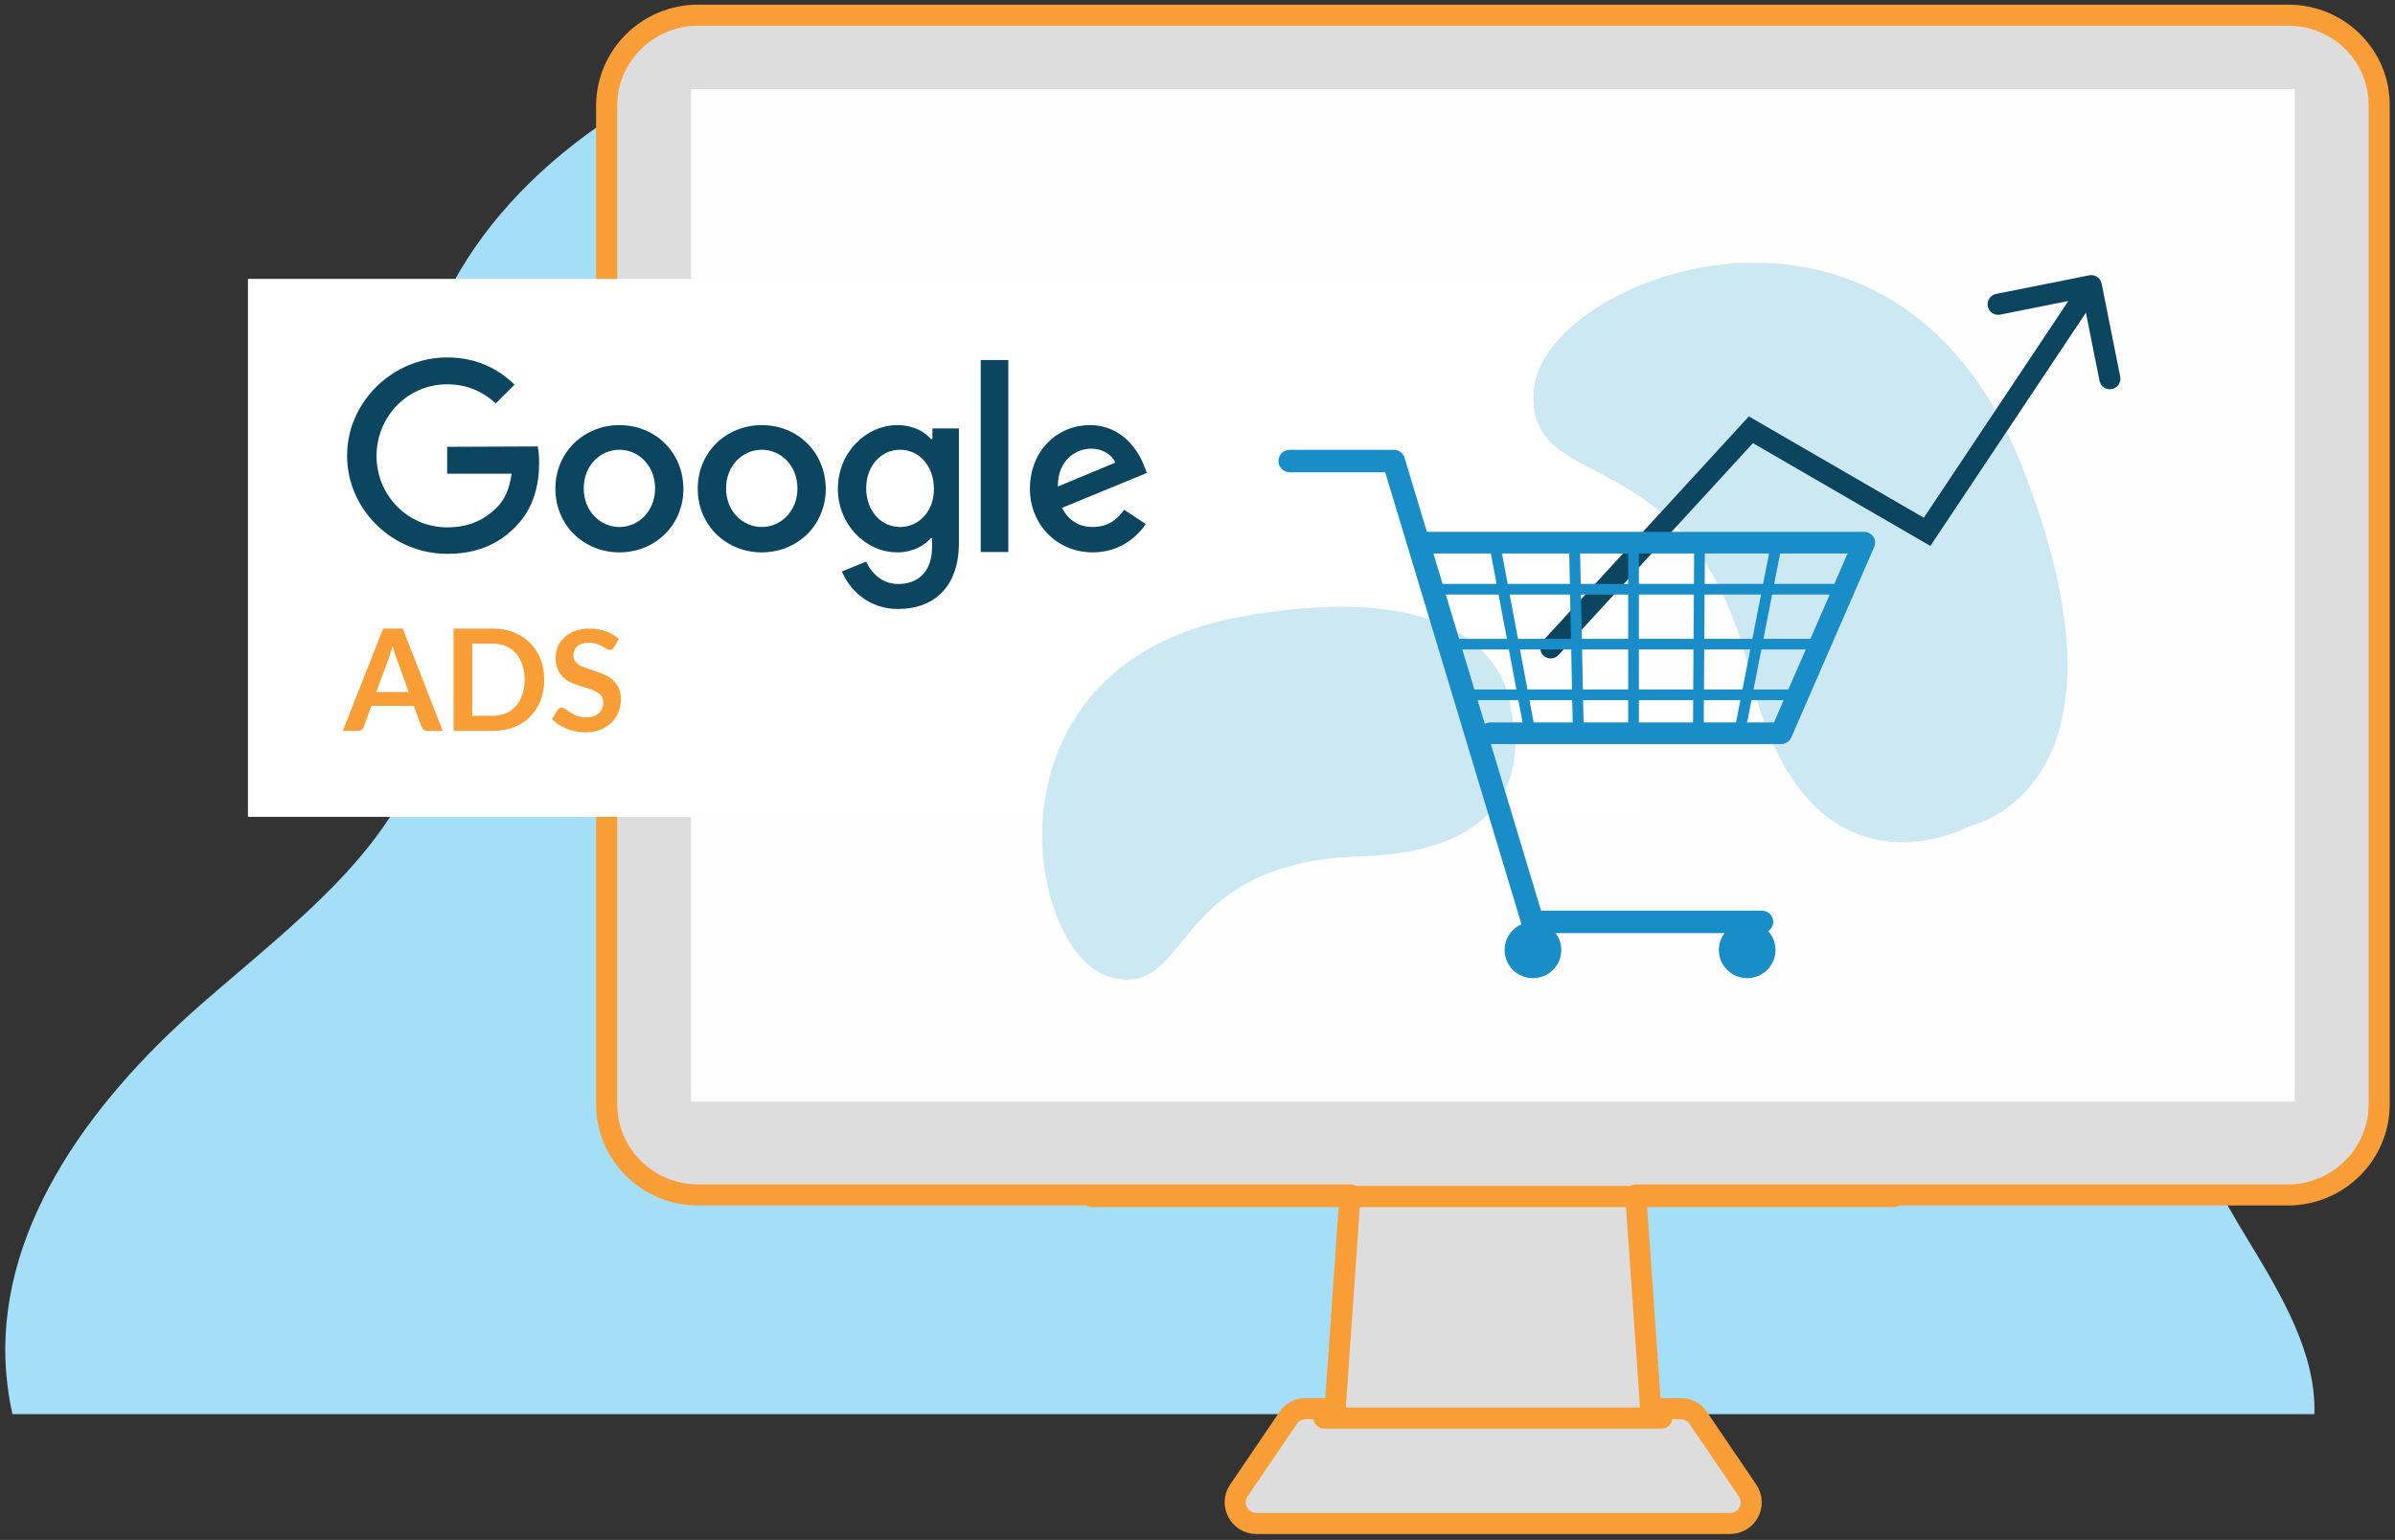 <svg width="227" height="146" viewBox="0 0 227 146" fill="none" xmlns="http://www.w3.org/2000/svg">
<rect x="0" y="0" width="227" height="146" fill="#333333" stroke="none"/>
<path d="M1.183 134.075H219.362C219.525 128.339 216.352 122.97 213.017 117.479C208.258 109.71 205.045 102.552 206.061 93.644C206.997 85.143 211.308 78.106 214.888 70.297C221.599 55.654 203.702 48.902 188.612 51.139C182.104 52.115 174.742 53.376 168.559 50.773C158.716 46.665 156.56 36.374 150.907 29.337C144.927 21.894 137.077 15.549 128.007 10.668C110.679 1.434 88.959 -1.779 69.679 5.258C54.873 10.668 42.549 21.975 39.783 35.357C37.465 46.665 42.712 57.972 40.434 69.239C38.238 80.059 27.622 87.705 18.958 95.312C8.179 104.748 -0.607 117.073 0.613 130.455C0.736 131.675 0.898 132.895 1.183 134.075Z" fill="#A4DEF7"/>
<path d="M216.895 1.442H66.157C61.383 1.442 57.5 5.297 57.5 10.038V104.694C57.5 109.435 61.383 113.29 66.157 113.29H127.963L126.547 133.555H123.766C123.084 133.555 122.454 133.867 122.087 134.44L117.417 141.317C116.525 142.619 117.47 144.442 119.096 144.442H140.818H142.234H163.956C165.582 144.442 166.527 142.671 165.635 141.317L160.965 134.44C160.598 133.867 159.968 133.555 159.286 133.555H156.453L155.036 113.29H216.842C221.617 113.29 225.499 109.435 225.499 104.694V10.038C225.552 5.297 221.669 1.442 216.895 1.442Z" fill="#DDDDDD" stroke="#F99E37" stroke-width="2" stroke-miterlimit="10" stroke-linecap="round" stroke-linejoin="round"/>
<path d="M217.5 8.442H65.5V104.442H217.5V8.442Z" fill="#FEFEFE"/>
<path d="M155.5 26.442H23.5V77.442H155.5V26.442Z" fill="white"/>
<path d="M143.227 67.455C143.227 67.455 147.347 80.657 128.927 81.194C110.507 81.731 113.051 94.995 105.084 92.585C97.117 90.175 92.514 62.869 117.831 58.426C143.148 53.984 143.227 67.455 143.227 67.455Z" fill="#CCE9F3"/>
<path d="M103.5 113.442H179.5" stroke="#F99E37" stroke-width="2" stroke-miterlimit="10" stroke-linecap="round" stroke-linejoin="round"/>
<path d="M186.804 78.275C186.804 78.275 171.288 86.861 165.854 63.866C160.421 40.87 144.419 47.493 145.388 36.864C146.356 26.235 179.461 13.4 191.581 44.048C203.702 74.696 186.804 78.275 186.804 78.275Z" fill="#CCE9F3"/>
<path d="M146.24 60.752C145.866 61.159 145.894 61.792 146.301 62.165C146.707 62.539 147.34 62.511 147.713 62.104L146.24 60.752ZM165.952 40.745L166.453 39.88L165.758 39.477L165.215 40.069L165.952 40.745ZM182.651 50.422L182.149 51.288L182.962 51.759L183.483 50.977L182.651 50.422ZM199.191 26.887C199.083 26.345 198.556 25.994 198.014 26.102L189.189 27.867C188.648 27.976 188.296 28.503 188.405 29.044C188.513 29.586 189.04 29.937 189.581 29.829L197.426 28.26L198.995 36.104C199.103 36.646 199.63 36.997 200.172 36.889C200.713 36.781 201.064 36.254 200.956 35.712L199.191 26.887ZM147.713 62.104L166.689 41.421L165.215 40.069L146.24 60.752L147.713 62.104ZM165.451 41.611L182.149 51.288L183.152 49.557L166.453 39.88L165.451 41.611ZM183.483 50.977L199.043 27.638L197.378 26.528L181.818 49.868L183.483 50.977Z" fill="#0B4560"/>
<g clip-path="url(#clip0_5509_11572)">
<path d="M144.998 69.88C144.752 69.88 144.539 69.701 144.49 69.457L141.133 51.548C141.084 51.271 141.264 50.994 141.542 50.946C141.821 50.897 142.099 51.076 142.148 51.352L145.506 69.261C145.555 69.538 145.375 69.815 145.096 69.864C145.063 69.88 145.031 69.88 144.998 69.88Z" fill="#198DC8"/>
<path d="M168.827 70.548H141.233C140.659 70.548 140.201 70.092 140.201 69.522C140.201 68.952 140.659 68.496 141.233 68.496H168.139L175.115 52.476H135.321C134.748 52.476 134.289 52.02 134.289 51.45C134.289 50.881 134.748 50.425 135.321 50.425H176.687C177.031 50.425 177.359 50.604 177.555 50.881C177.752 51.174 177.784 51.532 177.637 51.858L169.776 69.929C169.596 70.303 169.236 70.548 168.827 70.548Z" fill="#198DC8"/>
<path d="M166.993 88.472H145.261C144.786 88.472 144.361 88.163 144.23 87.707L131.292 44.775H122.253C121.647 44.775 121.172 44.303 121.172 43.717C121.172 43.115 121.647 42.643 122.253 42.643H132.095C132.57 42.643 132.996 42.952 133.127 43.408L146.064 86.34H166.993C167.582 86.34 168.073 86.812 168.073 87.414C168.057 87.984 167.582 88.472 166.993 88.472Z" fill="#198DC8"/>
<path d="M149.587 69.961C149.308 69.961 149.079 69.733 149.079 69.457L148.719 51.711C148.719 51.434 148.932 51.19 149.226 51.19C149.521 51.173 149.75 51.401 149.75 51.694L150.111 69.44C150.111 69.717 149.881 69.945 149.587 69.961C149.603 69.961 149.587 69.961 149.587 69.961Z" fill="#198DC8"/>
<path d="M154.828 69.88C154.55 69.88 154.32 69.652 154.32 69.375V51.711C154.32 51.434 154.55 51.206 154.828 51.206C155.106 51.206 155.336 51.434 155.336 51.711V69.375C155.336 69.652 155.106 69.88 154.828 69.88Z" fill="#198DC8"/>
<path d="M160.969 69.799C160.675 69.799 160.445 69.571 160.462 69.278L160.576 51.695C160.576 51.418 160.806 51.19 161.084 51.19C161.362 51.19 161.592 51.418 161.592 51.711L161.477 69.294C161.477 69.571 161.248 69.799 160.969 69.799Z" fill="#198DC8"/>
<path d="M164.945 69.636C164.913 69.636 164.88 69.636 164.847 69.62C164.569 69.571 164.389 69.294 164.438 69.017L167.795 51.841C167.844 51.565 168.122 51.385 168.401 51.434C168.679 51.483 168.859 51.76 168.81 52.037L165.453 69.213C165.404 69.473 165.191 69.636 164.945 69.636Z" fill="#198DC8"/>
<path d="M174.801 56.367H136.726C136.448 56.367 136.219 56.139 136.219 55.863C136.219 55.586 136.448 55.358 136.726 55.358H174.785C175.063 55.358 175.292 55.586 175.292 55.863C175.309 56.139 175.08 56.367 174.801 56.367Z" fill="#198DC8"/>
<path d="M172.508 61.577H138.445C138.167 61.577 137.938 61.349 137.938 61.072C137.938 60.795 138.167 60.567 138.445 60.567H172.491C172.77 60.567 172.999 60.795 172.999 61.072C173.015 61.349 172.786 61.577 172.508 61.577Z" fill="#198DC8"/>
<path d="M170.217 66.379H139.758C139.479 66.379 139.25 66.152 139.25 65.875C139.25 65.598 139.479 65.37 139.758 65.37H170.201C170.479 65.37 170.709 65.598 170.709 65.875C170.725 66.152 170.496 66.379 170.217 66.379Z" fill="#198DC8"/>
<path d="M147.981 90.068C147.981 91.533 146.785 92.738 145.295 92.738C143.821 92.738 142.609 91.549 142.609 90.068C142.609 88.603 143.805 87.398 145.295 87.398C146.785 87.398 147.981 88.603 147.981 90.068Z" fill="#198DC8"/>
<path d="M147.162 90.068C147.162 91.126 146.294 91.989 145.229 91.989C144.165 91.989 143.297 91.126 143.297 90.068C143.297 89.01 144.165 88.147 145.229 88.147C146.294 88.147 147.162 89.01 147.162 90.068Z" fill="#198DC8"/>
<path d="M168.285 90.068C168.285 91.533 167.09 92.738 165.6 92.738C164.126 92.738 162.914 91.549 162.914 90.068C162.914 88.603 164.11 87.398 165.6 87.398C167.09 87.398 168.285 88.603 168.285 90.068Z" fill="#198DC8"/>
<path d="M167.466 90.068C167.466 91.126 166.598 91.989 165.534 91.989C164.47 91.989 163.602 91.126 163.602 90.068C163.602 89.01 164.47 88.147 165.534 88.147C166.598 88.147 167.466 89.01 167.466 90.068Z" fill="#198DC8"/>
</g>
<path d="M125.5 134.442H157.5" stroke="#F99E37" stroke-width="2" stroke-miterlimit="10" stroke-linecap="round" stroke-linejoin="round"/>
<path d="M42.383 42.362V44.908H48.485C48.311 46.337 47.823 47.383 47.09 48.116C46.184 49.022 44.789 49.999 42.383 49.999C38.652 49.999 35.688 46.965 35.688 43.234C35.688 39.503 38.617 36.434 42.383 36.434C44.406 36.434 45.905 37.236 46.986 38.247L48.764 36.469C47.265 35.005 45.208 33.889 42.383 33.889C37.257 33.889 32.898 38.073 32.898 43.199C32.898 48.325 37.222 52.509 42.383 52.509C45.173 52.509 47.265 51.603 48.904 49.894C50.612 48.185 51.1 45.849 51.1 43.931C51.1 43.338 51.066 42.815 50.961 42.327L42.383 42.362Z" fill="#0B4560"/>
<path d="M58.708 40.305C55.395 40.305 52.641 42.815 52.641 46.337C52.641 49.824 55.361 52.37 58.708 52.37C62.056 52.37 64.775 49.824 64.775 46.337C64.74 42.815 62.056 40.305 58.708 40.305ZM58.708 49.964C56.895 49.964 55.326 48.464 55.326 46.302C55.326 44.14 56.895 42.641 58.708 42.641C60.521 42.641 62.09 44.14 62.09 46.302C62.09 48.464 60.521 49.964 58.708 49.964Z" fill="#0B4560"/>
<path d="M88.341 41.63H88.236C87.643 40.932 86.528 40.305 85.063 40.305C82.064 40.305 79.414 42.92 79.414 46.337C79.414 49.72 82.029 52.37 85.063 52.37C86.528 52.37 87.643 51.707 88.236 51.01H88.341V51.847C88.341 54.148 87.085 55.368 85.133 55.368C83.529 55.368 82.517 54.218 82.099 53.241L79.798 54.183C80.46 55.787 82.204 57.74 85.133 57.74C88.236 57.74 90.886 55.926 90.886 51.463V40.618H88.376V41.63H88.341ZM85.307 49.964C83.494 49.964 82.099 48.429 82.099 46.302C82.099 44.175 83.494 42.641 85.307 42.641C87.12 42.641 88.515 44.175 88.515 46.337C88.55 48.429 87.12 49.964 85.307 49.964Z" fill="#0B4560"/>
<path d="M72.2 40.305C68.888 40.305 66.133 42.815 66.133 46.337C66.133 49.824 68.853 52.37 72.2 52.37C75.548 52.37 78.267 49.824 78.267 46.337C78.233 42.815 75.548 40.305 72.2 40.305ZM72.2 49.964C70.387 49.964 68.818 48.464 68.818 46.302C68.818 44.14 70.387 42.641 72.2 42.641C74.013 42.641 75.583 44.14 75.583 46.302C75.583 48.464 74.013 49.964 72.2 49.964Z" fill="#0B4560"/>
<path d="M92.953 34.133H95.568V52.335H92.953V34.133Z" fill="#0B4560"/>
<path d="M103.58 49.964C102.255 49.964 101.279 49.336 100.651 48.15L108.706 44.838L108.427 44.14C107.939 42.815 106.404 40.305 103.301 40.305C100.198 40.305 97.617 42.746 97.617 46.337C97.617 49.72 100.163 52.37 103.58 52.37C106.335 52.37 107.939 50.661 108.601 49.685L106.544 48.325C105.881 49.301 104.94 49.964 103.58 49.964ZM103.406 42.536C104.487 42.536 105.393 43.094 105.707 43.861L100.267 46.128C100.232 43.583 102.046 42.536 103.406 42.536Z" fill="#0B4560"/>
<path d="M41.965 69.293H40.567C40.424 69.293 40.282 69.264 40.167 69.179C40.053 69.093 39.996 69.008 39.939 68.894L39.226 66.925H35.203L34.489 68.894C34.461 69.008 34.375 69.093 34.29 69.179C34.176 69.264 34.062 69.293 33.89 69.293H32.492L36.316 59.592H38.17L41.965 69.293ZM35.659 65.612H38.741L37.571 62.388C37.514 62.245 37.457 62.074 37.4 61.874C37.343 61.675 37.257 61.475 37.2 61.247C37.143 61.475 37.086 61.675 37.029 61.874C36.972 62.074 36.915 62.245 36.858 62.388L35.659 65.612Z" fill="#F99E37"/>
<path d="M51.581 64.442C51.581 65.156 51.467 65.812 51.238 66.411C51.01 67.01 50.667 67.524 50.24 67.952C49.812 68.38 49.298 68.722 48.699 68.951C48.1 69.179 47.415 69.293 46.702 69.293H42.992V59.592H46.702C47.443 59.592 48.1 59.706 48.699 59.963C49.298 60.191 49.812 60.533 50.24 60.961C50.667 61.389 51.01 61.903 51.238 62.502C51.467 63.073 51.581 63.729 51.581 64.442ZM49.726 64.442C49.726 63.9 49.64 63.444 49.498 63.016C49.355 62.588 49.155 62.245 48.898 61.931C48.642 61.646 48.299 61.418 47.928 61.247C47.557 61.104 47.13 61.018 46.644 61.018H44.761V67.866H46.644C47.13 67.866 47.557 67.781 47.928 67.638C48.299 67.495 48.613 67.267 48.898 66.953C49.155 66.668 49.355 66.297 49.498 65.869C49.64 65.441 49.726 64.956 49.726 64.442Z" fill="#F99E37"/>
<path d="M58.198 61.361C58.141 61.446 58.084 61.532 58.027 61.561C57.97 61.589 57.884 61.618 57.799 61.618C57.713 61.618 57.599 61.589 57.485 61.504C57.371 61.446 57.228 61.361 57.085 61.275C56.943 61.19 56.743 61.104 56.543 61.047C56.343 60.99 56.087 60.933 55.83 60.933C55.573 60.933 55.373 60.961 55.174 61.018C54.974 61.075 54.831 61.161 54.717 61.275C54.603 61.389 54.489 61.504 54.432 61.675C54.375 61.817 54.346 61.989 54.346 62.16C54.346 62.388 54.403 62.588 54.546 62.73C54.66 62.873 54.831 63.016 55.059 63.13C55.288 63.244 55.516 63.33 55.773 63.415C56.03 63.501 56.315 63.586 56.6 63.7C56.886 63.786 57.142 63.9 57.428 64.043C57.684 64.157 57.941 64.328 58.141 64.528C58.341 64.728 58.512 64.956 58.655 65.241C58.769 65.527 58.854 65.869 58.854 66.269C58.854 66.697 58.769 67.124 58.626 67.495C58.483 67.866 58.255 68.209 57.97 68.494C57.684 68.779 57.342 69.008 56.914 69.179C56.486 69.35 56.03 69.436 55.487 69.436C55.174 69.436 54.888 69.407 54.574 69.35C54.261 69.293 53.975 69.207 53.718 69.093C53.433 68.979 53.176 68.837 52.948 68.694C52.72 68.551 52.492 68.351 52.32 68.18L52.834 67.324C52.891 67.267 52.948 67.21 53.005 67.153C53.062 67.124 53.148 67.096 53.233 67.096C53.347 67.096 53.462 67.153 53.604 67.239C53.747 67.324 53.89 67.438 54.061 67.552C54.232 67.667 54.432 67.781 54.688 67.866C54.917 67.952 55.202 68.009 55.544 68.009C56.058 68.009 56.458 67.895 56.743 67.638C57.028 67.381 57.171 67.039 57.171 66.582C57.171 66.326 57.114 66.126 56.971 65.955C56.857 65.783 56.686 65.669 56.458 65.555C56.258 65.441 56.001 65.355 55.744 65.27C55.487 65.184 55.202 65.099 54.917 65.013C54.632 64.927 54.375 64.813 54.089 64.699C53.833 64.585 53.576 64.414 53.376 64.214C53.176 64.014 53.005 63.758 52.862 63.472C52.748 63.158 52.663 62.788 52.663 62.359C52.663 62.017 52.72 61.675 52.862 61.332C53.005 60.99 53.205 60.705 53.49 60.448C53.747 60.191 54.089 59.991 54.489 59.82C54.888 59.677 55.345 59.592 55.83 59.592C56.401 59.592 56.943 59.677 57.428 59.849C57.913 60.02 58.312 60.277 58.655 60.59L58.198 61.361Z" fill="#F99E37"/>
<defs>
<clipPath id="clip0_5509_11572">
<rect width="56.547" height="50.095" fill="white" transform="translate(121.172 42.643)"/>
</clipPath>
</defs>
</svg>
